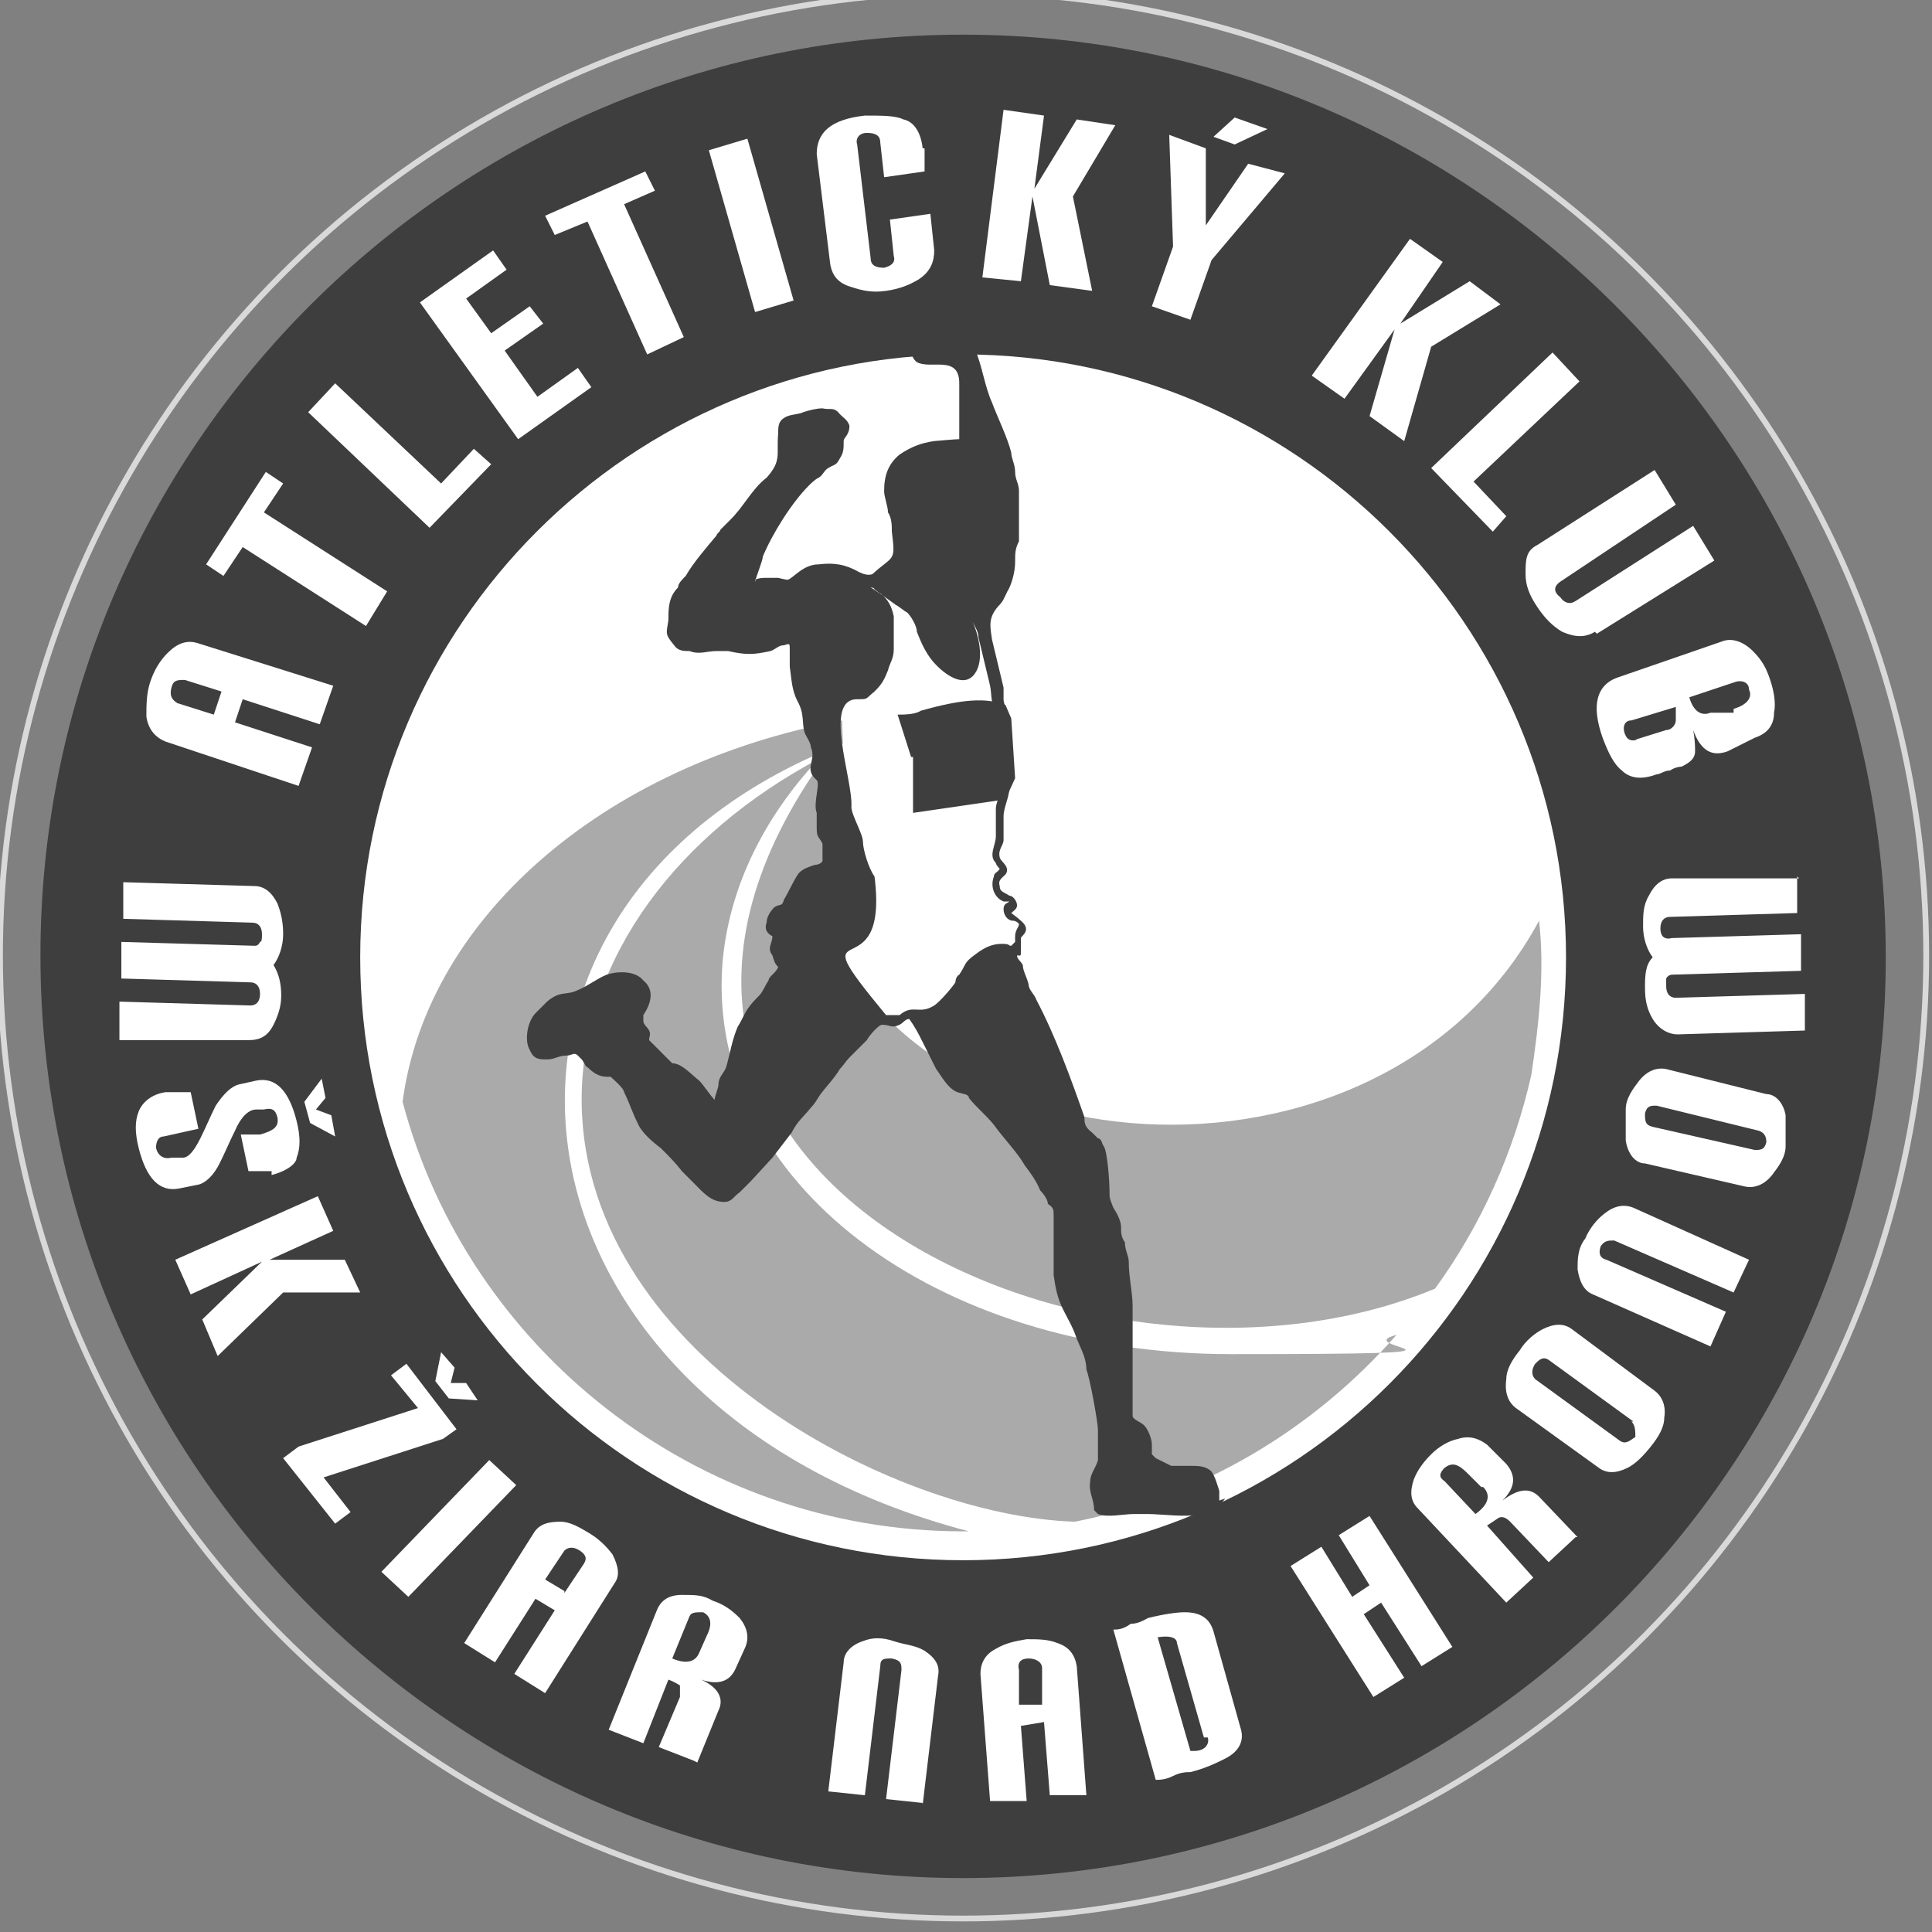 <?xml version="1.0" encoding="UTF-8"?>
<svg xmlns="http://www.w3.org/2000/svg" width="100.3" height="100.3" version="1.1" viewBox="0 0 100.3 100.3">
  <rect x="0" y="0" width="100.3" height="100.3" fill="#808080" stroke="none"/>
  <defs>
    <style>
      .cls-1, .cls-2, .cls-3 {
        fill-rule: evenodd;
      }

      .cls-1, .cls-4 {
        fill: #fff;
      }

      .cls-2 {
        fill: #3e3e3e;
      }

      .cls-3 {
        fill: #aaa;
      }

      .cls-5 {
        fill: none;
        stroke: #d9d9d9;
        stroke-miterlimit: 22.9;
        stroke-width: .3px;
      }
    </style>
  </defs>
  <!-- Generator: Adobe Illustrator 28.7.1, SVG Export Plug-In . SVG Version: 1.2.0 Build 142)  -->
  <g>
    <g id="Layer_1">
      <g>
        <circle class="cls-5" cx="50" cy="49.6" r="50"/>
        <path class="cls-1" d="M49.8,16.8c18.1,0,32.8,14.7,32.8,32.8s-14.6,32.9-32.8,32.9-32.8-14.8-32.8-32.9S31.7,16.8,49.8,16.8"/>
        <path class="cls-2" d="M50,18.4c17.2,0,31.3,14,31.3,31.3s-14,31.3-31.3,31.3-31.3-14-31.3-31.3c0-17.3,14.1-31.3,31.3-31.3M50,1.8c26.4,0,47.9,21.5,47.9,47.9s-21.5,47.8-47.9,47.8S2.1,76,2.1,49.6,23.6,1.8,50,1.8Z"/>
        <path class="cls-4" d="M84.9,38.4l1.6-.5c.3,0,.5-.3.5-.5s0-.4,0-.7h0c0,0-2.3.7-2.3.7-.4,0-.5.4-.3.8.1.2.3.3.6.2M90,36.8c.7-.2,1-.6.8-1,0-.4-.4-.5-.7-.4l-2.4.8h0c.2.7.6,1,1.1.8,0,0,.3,0,.6,0,.3,0,.5,0,.6,0ZM86,40.2c-.8.3-1.4.2-1.8-.2-.4-.3-.7-.9-1-1.7-.6-1.7-.3-2.7.7-3.1l5.5-1.9c.5-.2,1.1,0,1.6.5s.7.9.9,1.5c.2.6.3,1.2.2,1.7,0,.7-.4,1.1-1,1.3l-1.4.7c-.8.3-1.4,0-1.8-1.1.1.5.1.9.1,1.1,0,.4-.3.6-.7.8,0,0-.3,0-.6.2-.3,0-.5.2-.7.2ZM82.8,32.8c-.5.3-1,.3-1.7,0-.5-.3-.9-.7-1.3-1.3-.4-.6-.6-1.1-.6-1.7,0-.7,0-1.2.6-1.5l6.1-3.9,1.1,1.8-6,4c-.3.2-.4.5,0,.8.2.3.5.4.8.2l6.1-3.9,1.1,1.8-6.1,3.8ZM77.5,27.6l-3.2-3.3,6.3-6,1.4,1.5-5.5,5.2,1.7,1.8-.7.8ZM72.9,22.9l-1.8-1.3,1.3-4.5-2.6,3.6-1.7-1.2,5.1-7.1,1.7,1.2-2.2,3.2,3.6-2.2,1.6,1.2-3.6,2.2-1.4,4.9ZM65.8,6.7l-1.7.8-1.1-.4,1.1-1,1.7.6ZM66.7,9l-3.8,4.5-1.1,3.1-2-.7,1.1-3.1-.2-5.8,1.9.7v4c0,0,2.2-3.2,2.2-3.2l1.9.5ZM56.7,15.1l-2.2-.3-.9-4.6-.6,4.4-2-.2,1.1-8.7,2.1.3-.5,3.8,2.2-3.6,2,.3-2.2,3.7,1,4.9ZM48,7.7v.6c0,.3,0,.5,0,.6l-2.1.3-.2-1.8c0-.4-.3-.5-.7-.5-.4,0-.6.3-.5.6l.7,5.9c0,.4.3.5.7.5.4-.1.6-.3.5-.6l-.2-1.9,2.1-.3.2,1.9c0,.6-.2,1.1-.8,1.5-.5.3-1,.5-1.7.6s-1.2,0-1.8-.2c-.7-.2-1-.6-1.1-1.2l-.7-5.7c0-1.1.7-1.8,2.5-2,.9,0,1.6,0,2,.2.5.1.9.6,1,1.5ZM41.2,15.6l-2,.6-2.4-8.4,2-.6,2.4,8.4ZM34,9.9l-1.6.7,3.1,6.9-1.9.9-3.1-6.9-1.7.7-.5-1,5.2-2.3.5,1ZM30.7,20.1l-3.8,2.7-5.1-7.1,3.8-2.7.7,1-2.1,1.5,1.3,1.8,2-1.4.7.9-2,1.4,1.7,2.4,2.1-1.5.7,1ZM25.5,24.1l-3.2,3.3-6.3-6,1.4-1.5,5.5,5.2,1.7-1.8.9.8ZM14.7,25.1l-1,1.5,6.4,4.1-1.1,1.8-6.4-4.1-1,1.5-.9-.6,3.1-4.8.9.6ZM11.5,35.9l-1.9-.6c-.4,0-.6,0-.7.4-.1.4,0,.6.3.8l1.9.6.4-1.2ZM17.3,35.6l-.7,2-4-1.3-.4,1.2,4,1.3-.7,2-6.9-2.3c-.5-.2-.9-.6-1-1.3,0-.6,0-1.2.2-1.8s.5-1.1.9-1.5c.5-.5,1-.7,1.6-.5l7,2.2Z"/>
        <path class="cls-4" d="M93.3,45.5v1.9c0,0-6.6.2-6.6.2-.3,0-.5.2-.5.6s.2.6.6.5l6.7-.2v1.9c0,0-6.7.2-6.7.2,0,0-.2,0-.3.2,0,0,0,.3,0,.4,0,.4.2.6.5.6l6.7-.2v1.9c0,0-6.6.2-6.6.2-.5,0-1-.3-1.3-.8s-.4-1-.4-1.6,0-1.2.4-1.6c-.3-.4-.5-1-.5-1.6s0-1.1.3-1.6c.3-.6.7-.9,1.2-.9h6.6ZM91.3,58.7l-5.3-1.3c-.3,0-.5,0-.6.4,0,.4,0,.6.4.7l5.3,1.2c.3,0,.5,0,.6-.4,0-.3-.1-.5-.4-.6ZM91.7,56.8c.5,0,.9.5,1,1.1,0,.5,0,1.1,0,1.6,0,.6-.4,1.1-.7,1.5-.4.5-.9.7-1.4.6l-5.2-1.2c-.5,0-.9-.5-1-1.2,0-.5,0-1,0-1.6s.4-1.1.7-1.5c.4-.5.9-.7,1.4-.6l5.2,1.3ZM90.8,65.4l-.8,1.7-6.2-2.7c-.3,0-.5,0-.7.3-.1.3-.1.6.3.7l6.2,2.7-.8,1.8-6.1-2.7c-.5-.2-.7-.7-.8-1.3,0-.5,0-1.1.4-1.6.2-.5.6-1,1-1.3.5-.4,1-.5,1.5-.3l6,2.7ZM84.8,73.8l-4.4-3.2c-.3-.2-.5,0-.7.2-.2.3-.2.6,0,.8l4.4,3.2c.3.2.5,0,.8-.2,0-.3,0-.6-.2-.8ZM85.9,72.2c.4.3.6.8.5,1.4,0,.5-.3,1-.7,1.5-.4.5-.8.9-1.2,1.1-.6.3-1.1.3-1.5,0l-4.3-3.1c-.4-.3-.6-.8-.5-1.5,0-.5.3-1,.7-1.5.3-.5.8-.9,1.2-1.1.6-.3,1.1-.3,1.5,0l4.3,3.2ZM76.9,77.2l-.7-.7c-.5-.5-.8-.6-1.2-.3-.3.3-.3.5,0,.7l1.6,1.7h0c.7-.5.8-1,.4-1.4ZM81.8,79.8l-1.4,1.3-2-2.1c-.2-.2-.4-.3-.6-.2,0,0-.3.2-.6.4h0c0,0,2.4,2.7,2.4,2.7l-1.4,1.3-4.6-4.9c-.4-.4-.4-.9-.2-1.5.2-.5.5-.9.9-1.3s.9-.7,1.4-.8c.6-.2,1.1,0,1.5.3l1,1c.5.6.5,1.2-.2,1.9.8-.6,1.4-.7,1.9-.2l2,2.1ZM75.4,85.5l-1.6,1-2.1-3.3-.9.6,2.1,3.3-1.6,1-4.3-6.8,1.6-1,1.6,2.6.9-.6-1.6-2.6,1.6-1,4.3,6.8ZM62.5,90.2l-1.4-4.9c0-.3-.4-.4-1-.3h0s0,0,0,0l1.7,5.9h.2c.6,0,.8-.4.7-.7ZM64.4,89.7c.2.6,0,1.2-.8,1.6-.4.2-1,.5-1.8.7-.2,0-.5,0-.9.2s-.7.2-.9.2l-2.2-7.8c.2,0,.5,0,.9-.3.4,0,.7-.2.9-.3.8-.2,1.5-.3,1.9-.3.8,0,1.3.3,1.5,1l1.4,5ZM54.1,88.4v-1.8c0-.3-.3-.5-.7-.5s-.6.2-.5.6v1.8c0,0,1.2,0,1.2,0ZM56.4,93.2h-1.9c0,0-.3-3.8-.3-3.8l-1.2.2.3,3.9h-1.9c0,0-.5-6.6-.5-6.6,0-.5.2-1,.8-1.3.5-.3,1-.4,1.6-.5.6,0,1.1,0,1.6.2.6.2.9.6,1,1.2l.5,6.7ZM47.9,93.6l-1.9-.2.8-6.7c0-.3,0-.5-.5-.6-.4,0-.6,0-.6.4l-.8,6.7-1.9-.2.8-6.7c0-.5.4-.9,1-1.1.5-.2,1-.2,1.6,0s1.1.2,1.6.5c.6.4.8.8.7,1.3l-.8,6.7ZM36.3,85.8l.4-.9c.3-.6.2-1-.2-1.2-.4,0-.6,0-.7.2l-.9,2.2h0c.7.3,1.2.2,1.4-.3ZM36,91.4l-1.8-.7,1.1-2.6c0-.3,0-.5,0-.6,0,0-.3-.2-.6-.3,0,0,0,0,0,0l-1.3,3.3-1.8-.7,2.5-6.2c.2-.5.6-.8,1.3-.8s1.1,0,1.6.3c.6.2,1,.5,1.4.9.4.5.5,1,.3,1.5l-.5,1.1c-.3.7-.9.9-1.8.6.9.4,1.2,1,.9,1.6l-1.1,2.7ZM29.3,82.7l1-1.5c.2-.3.1-.5-.2-.7-.3-.2-.6-.2-.8,0l-1,1.5,1,.6ZM28.3,87.9l-1.6-1,2.1-3.3-1-.6-2.1,3.3-1.6-1,3.6-5.7c.3-.5.8-.6,1.4-.6.5,0,1,.3,1.5.6.5.3.9.7,1.2,1.1.3.6.4,1.1.1,1.5l-3.6,5.7ZM21.2,82.9l-1.4-1.3,5.6-5.8,1.4,1.3-5.6,5.8ZM17.4,79.1l-2.7-3.4.8-.6,6.2-2-1.4-1.7.8-.6,2.6,3.4-.7.5-6.2,2,1.4,1.8-.8.6ZM11.3,70.4l-.8-1.9,3.1-3-3.7,1.7-.8-1.8,7.4-3.3.8,1.8-3.3,1.5h3.9l.8,1.7h-4c0,0-3.4,3.3-3.4,3.3ZM14.1,60.8c-.1,0-.3,0-.6,0s-.4,0-.6,0l-.4-1.9c.1,0,.3,0,.5,0s.4,0,.5,0c.7-.2,1-.4.9-.9-.1-.4-.3-.5-.7-.4q-.1,0-.2,0c-.1,0-.2,0-.2,0-.4,0-.8.4-1.1,1.1-.3.6-.5,1.1-.8,1.7-.3.6-.7,1-1.1,1.1l-1,.2c-1,.2-1.7-.5-2.1-2.1-.2-.8-.2-1.4,0-1.9s.7-.9,1.4-1c.1,0,.4,0,.7,0s.5,0,.6,0l.4,1.9-1.8.4c-.3,0-.4.3-.4.6.1.4.4.6.8.5.1,0,.2,0,.3,0s.2,0,.3,0c.3,0,.6-.4.9-1,.3-.6.5-1.1.8-1.7.4-.6.8-1,1.2-1.1l.9-.2c1-.2,1.7.5,2.1,2.1.2.8.2,1.4,0,1.9,0,.3-.5.7-1.3.9ZM6.2,53.9v-1.9c.1,0,6.8.2,6.8.2.3,0,.5-.2.5-.6s-.2-.6-.5-.6l-6.7-.2v-1.9c0,0,6.9.2,6.9.2.1,0,.2,0,.3-.2.1,0,.1-.2.1-.4,0-.4-.2-.6-.5-.6l-6.7-.2v-1.9c0,0,6.8.2,6.8.2.5,0,.9.3,1.2.9.2.5.3,1,.3,1.6s-.2,1.2-.5,1.6c.3.5.4,1,.4,1.6s-.2,1.1-.4,1.5c-.3.6-.7.8-1.3.8h-6.7Z"/>
        <path class="cls-3" d="M55.8,79c-9.5-.3-25.9-8.9-25.6-22.3.2-7.1,5-13.4,12.3-17.3-2.9,3.1-4.7,6.8-5,10.7-.8,11.2,11,20.2,26.4,20.2s5.9-.3,8.6-1c-4.3,4.9-10.1,8.4-16.7,9.7"/>
        <path class="cls-3" d="M74.5,66.9c-17.8,7.4-47.2-6.2-31.6-27.7l1.2,6.2-1.7,1c3.6,14.6,29.2,16.8,37.5,1.4.3,2.6,0,5.3-.4,8-.9,4-2.6,7.8-5,11.1"/>
        <path class="cls-3" d="M20.9,57.2c1.3-9.8,10.9-17.8,23.4-19.9v1.1c-22.3,8.2-19.2,34.5,6,41.1h-.3c-13.9,0-25.7-9.5-29.1-22.3"/>
        <polygon class="cls-4" points="16.1 58.3 15.8 57.2 16.7 56 16.9 57 16.4 57.6 17.2 57.9 17.4 59 16.1 58.3"/>
        <polygon class="cls-4" points="23.3 72.6 22.6 71.7 22.9 70.2 23.6 71 23.4 71.8 24.2 71.8 24.8 72.7 23.3 72.6"/>
        <polygon class="cls-1" points="45.6 35.7 44 35.9 43.7 36.8 43.8 40 45.2 45.6 45 48.2 43.7 49.3 45.9 53 46.6 52.9 47.3 52.5 48.6 52.5 50.4 50.4 51.4 49.2 52.6 49.2 52.9 48.9 53 47.9 52.2 47.3 52.5 46.7 51.9 46.1 51.7 45.4 52 45 51.8 44.1 52.1 41.6 52.4 40.8 52.6 40 52.6 38.1 52.2 36.9 51.4 33.1 50.9 32.5 50.8 33.4 50.6 34.7 49.4 34.7 47.6 31.4 45.5 30.2 45.5 31.5 46.4 33 45.6 35.7"/>
        <path class="cls-2" d="M52.7,48.9c0,0,0-.2,0-.3,0-.3.2-.5.2-.6s-.2-.2-.3-.2c-.3,0-.5-.3-.5-.6s.2-.3.3-.4c0,0-.2,0-.3,0-.5-.2-.7-.8-.5-1.3,0-.2.2-.2.3-.4,0,0-.2-.2-.2-.3-.4-.4,0-.9,0-1.4,0-.5,0-1,0-1.4s.3-.8.3-1.2c0-.9.3-1,0-2,0-.6,0-1.3-.3-1.9-.3-.5-.2-.8-.3-1.3-.2-.8-.4-1.7-.6-2.5,0-.3-.2-.6-.3-.8.4.9.6,2.2,0,2.8s-1.6-.2-2.1-.8c-.4-.5-.6-1-.8-1.5,0-.3-.3-.8-.5-1-.2-.1-.4-.3-.6-.4l-1.1-.8c0,0,0-.1-.2-.1.2.1.4.3.5.3.4.3.6.7.7,1.2,0,.5,0,1.2,0,1.7s-.2.7-.3,1.1c-.2.5-.3.7-.7,1.1-.5.4-.3.4-.9.4-1.8,0-.2,4.2-.3,5.6,0,.4.6,1.4.6,1.8s.3,1.4.6,1.8c.8,6.3-4.2,1.4.6,7.2.3,0,.4,0,.7,0,.7-.6,1,0,1.8-.5.3-.2.9-.9,1.1-1.2,0,0,0-.3.2-.4.4-.6.2-.6.9-1.1.4-.3.8-.5,1.3-.5s.3.1.5.1M63.6,77.8c0,0-.2.3-.4.4-.2.2-.7.4-1,.4h0c-.4.2-2,0-2.6,0h-.7c-.6,0-1.4.2-1.9,0h0c0,0-.2-.2-.2-.2h0c0-.6-.3-.9-.2-1.5,0-.4.3-.7.4-1.1v-.2c0-.3,0-.9,0-1.2q0,0,0-.2c0-.3-.4-2.6-.6-3.1,0-.6-.3-1.1-.5-1.6-.2-.6-.4-.9-.7-1.5s-.4-1.1-.5-1.8v-1.1c0-.4,0-.7,0-1s0-.7,0-1,0-.4-.3-.6c0-.2-.2-.5-.4-.7-.2-.5-.5-.9-.8-1.3-.4-.7-1.1-1.4-1.6-2.1-.4-.5-.9-.9-1.3-1.4,0-.2-.3-.2-.6-.3-.5-.2-.8-.8-1.1-1.2l-.7-1.4c-.2-.4-.4-.8-.7-1.2h0c-.2,0-.3.2-.5.3-.4.2-.5,0-.9,0-.2,0-.7.6-.8.8l-.9.9c-.2.2-.3.4-.5.6-.3.5-.7.9-1,1.3-.2.3-.3.5-.5.7-.4.5-.7.7-1,1.3l-1,1.3-1.1,1.2-.6.6c-.3.2-.4.5-.8.5-.7,0-1.1-.5-1.6-1l-.6-.6c-.3-.4-.7-.8-1.1-1.2-.4-.3-1-.8-1.2-1.3-.3-.6-.4-1-.7-1.6,0-.2-.6-.7-.7-.8h-.2c-.4,0-.7-.2-1-.5-.1,0-.2-.3-.3-.4l-.2-.2c-.2-.2-.3,0-.6,0-.4,0-.6.2-1,.2s-.7,0-.9-.5c-.3-.5-.1-1.5.3-1.9.2-.2.4-.4.6-.6.7-.6,1-.3,1.6-.6.5-.2,1-.6,1.5-.8.6-.2,1.5-.2,1.9.3.6.5.4,1.2,0,1.8,0,0,0,.2,0,.3h0c0,.2.2.3.3.5s0,.3,0,.5l1.2,1.2h0c.5,0,1,.6,1.4.9.2.2.6.8.8,1,0-.2.2-.6.2-.8,0-.4.3-.6.4-.9.2-.7.3-1.4.6-2.1.2-.3.3-.6.5-.9.2-.3.4-.5.6-.7.2-.2.3-.5.5-.8,0-.2.4-.4.5-.7-.2-.2-.2-.3-.3-.6-.3-.4,0-.6,0-1,0,0-.5-.2-.3-.7,0-.3.2-.6.4-.8.3-.2.4,0,.5-.4.2-.3.6-1.2.8-1.4s.5-.3.8-.4c0,0,.3,0,.4-.2h0c0-.3,0-.7,0-.9-.2-.4-.3-.3-.3-.8s0-.4,0-.8c-.2-.5.2-1.5,0-1.7-.7-.6,0-1-.3-1.7,0-.2-.2-.5-.3-.7-.2-.5,0-1-.4-1.7-.3-.6-.3-1.1-.4-1.8,0-.3,0-.6,0-.9s0-.3-.3-.2c-.3,0-.4.2-.7.3-.9.2-1.3.2-2.2,0-.2,0-.4,0-.6,0-.5,0-.9.2-1.4,0-.3,0-.6,0-.8-.3-.5-.6-.4-.6-.3-1.3,0-.6,0-1.2.5-1.7,0-.2.2-.4.4-.6.4-.7,1.1-1.5,1.6-2.1,0-.1.2-.2.2-.3l.5-.5c.4-.4.6-.7.9-1.1.3-.4.6-.8,1-1.1.8-.9.5-1.2.6-2.3,0-.4,0-.7.5-.9.3-.1.6-.1.8-.2.3-.1.7-.2,1-.2.4.1.6-.1.9.3.2.2.4.3.5.6,0,.5-.3.6-.3.8,0,.4,0,.6-.2.9-.2.4-.3.3-.6.5-.2.1-.3.4-.5.5s-.4.3-.5.4c-.9.9-1.9,2.5-2.4,3.7,0,.2-.3.9-.4,1.3,0,0,0-.1,0-.1.2-.1.4-.1.6-.1h.6c0,0,.4.1.5.1.3-.1.8-.8,1.6-.8.8-.1,1.4,0,2.1.4.2.1.5.2.7.1,1.1-1,1.2-.6,1-2.2,0-.3,0-.7-.2-1,0-.3-.2-.8-.2-1.1,0-.8.2-1.4.8-1.9.6-.4,1.1-.6,1.8-.7,0,0,1.1-.1,1.3-.1h0c0-1,0-1.9,0-2.9,0-1.5-1.5-.7-2.2-1.1-.3-.2-.4-.8-.3-1.1,0-.1,0-.3,0-.4,0-.6.2-.5.4-.9,0-.1,0-.2,0-.2,0-.4.4-.6.8-.3,0,.1.2,0,.4.1.6.2.4.6.5,1l.4.2c.4.2.6.6.8.9.4.9.5,1.9.9,2.8.3.8.8,1.8,1,2.6,0,.3.2.6.2,1,0,.4.2.6.2,1,0,.8,0,1.4,0,2.2,0,.2,0,.3,0,.4-.2.4-.2.6-.2,1.1s-.2,1.2-.4,1.5c-.2.4-.2.5-.5.8-.5.6-.4,1-.3,1.7l.6,2.5c0,.2,0,.4,0,.6,0,.3.2.5.3.9s.2.8,0,1.1c0,.2,0,.4,0,.6,0,.5,0,1,0,1.5v.5c0,.5-.3,1-.3,1.5s0,.9,0,1.2-.3.5-.2.9c0,.2.6.5.3.9-.2.2-.4.3-.3.6,0,.3.2.3.5.5.2,0,.4.3.4.5s-.2.3-.3.4c0,0,.4.3.5.4.6.5,0,.8,0,.9,0,.3,0,.2,0,.6s0,.3-.2.3c0,.2.2.3.3.5,0,.3.2.6.3,1,0,.3.3.5.4.8,1,1.9,1.8,4.1,2.5,6.1,0,.3,0,.5.4.8l.3.3c.2,0,.2.3.3.4.2.3.3,1.9.3,2.3s0,.4.2.9c.2.3.4.7.4,1,0,.3,0,.5.2.8,0,.4.2.7.2,1,0,.8.2,1.6.2,2.3v1.2c0,.4,0,.8,0,1.2,0,.7,0,1.5,0,2.2s0,.7,0,1.1c0,.2.4.3.6.5.2.2.4.7.4,1v.5l.2.2c0,0,.6.3.8.4.4,0,.6,0,1,0s.8,0,1.1.3c.2.3.3.7.4,1v.5Z"/>
        <path class="cls-2" d="M47.3,39.3l-.7-2.2c.3,0,.9,0,1.2-.2,2.1-.6,3.4-.7,4.4-.3l.3.7.2,3.1-.5,1.1-4.8.7v-2.9Z"/>
      </g>
    </g>
  </g>
</svg>